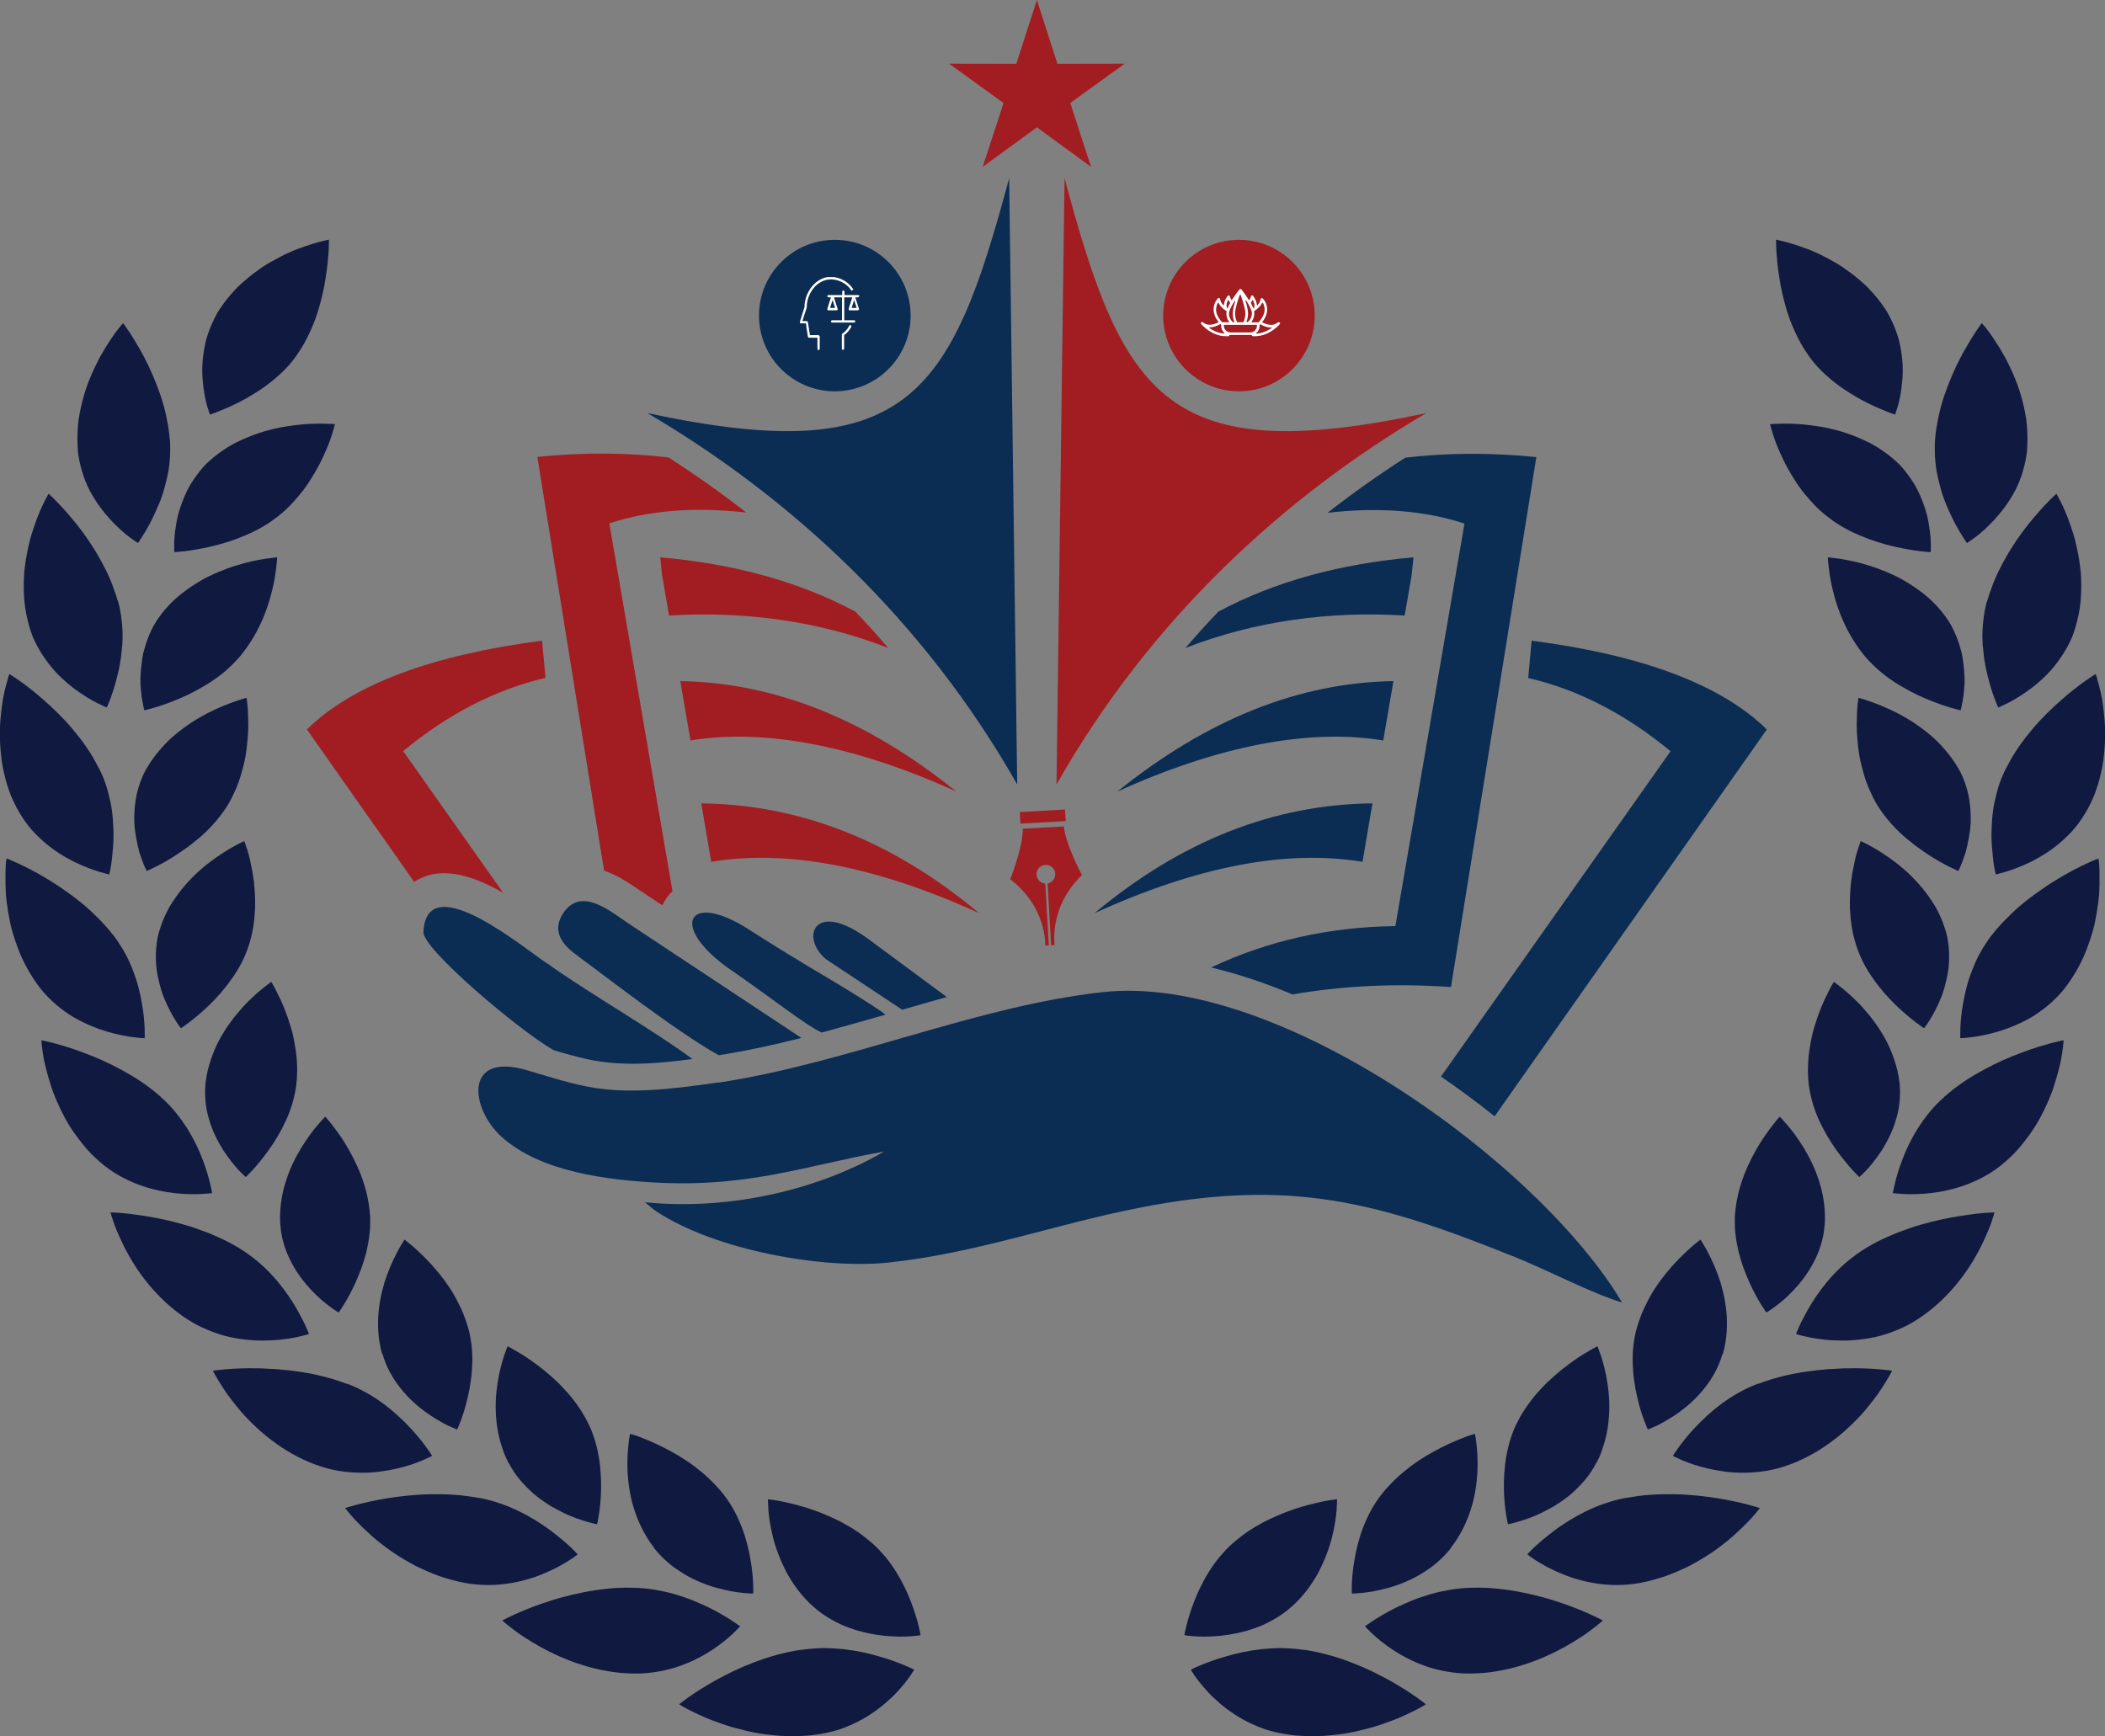 <?xml version="1.0" encoding="UTF-8"?>
<svg xmlns="http://www.w3.org/2000/svg" id="Layer_2" data-name="Layer 2" viewBox="0 0 183.68 151.52">
  <rect x="0" y="0" width="183.68" height="151.52" fill="#808080" stroke="none"/>
  <defs>
    <style>
      .cls-1 {
        fill: #0b2c53;
      }

      .cls-1, .cls-2, .cls-3, .cls-4, .cls-5 {
        stroke-width: 0px;
      }

      .cls-1, .cls-4 {
        fill-rule: evenodd;
      }

      .cls-2 {
        fill: #101940;
      }

      .cls-3 {
        fill: #fff;
      }

      .cls-4, .cls-5 {
        fill: #a11d21;
      }
    </style>
  </defs>
  <g id="Layer_1-2" data-name="Layer 1">
    <g>
      <g>
        <path class="cls-1" d="M133.65,55.91c9.72,1.27,16.56,3.86,20.52,7.75l-23.75,33.76c-1.56-1.25-3.14-2.41-4.68-3.47l20.03-28.39c-3.93-3.25-8.07-5.38-12.42-6.39.2-2.17.3-3.25.3-3.25h0ZM134.06,39.89l-7.45,46.25c-4.79-.34-9.4-.12-13.83.64-2.32-.97-4.7-1.78-7.1-2.35,4.96-2.34,10.32-3.54,16.08-3.61l6.03-35.13c-3.49-1.14-7.47-1.45-11.95-.94,2.18-1.7,4.45-3.31,6.79-4.81,3.67-.43,7.47-.45,11.42-.05h0ZM123.34,48.64l-.16,1.54-.61,3.54c-6.45-.41-13.09.46-19.13,2.83.93-1.08,1.88-2.14,2.87-3.17,4.9-2.63,10.67-4.19,17.02-4.74h0ZM119.76,70.11h0s-.87,5.1-.87,5.1c-6.63-1.1-14.42.39-23.38,4.48,7.54-6.3,15.62-9.49,24.26-9.58h0ZM120.7,64.62c-6.4-1.07-14.4.45-23.2,4.46,7.81-6.3,15.84-9.51,24.09-9.64l-.89,5.18h0Z"></path>
        <path class="cls-4" d="M47.3,55.91c-9.72,1.27-16.56,3.86-20.52,7.75l9.36,13.3c.06-.04.13-.08.2-.12,2.39-1.4,5.29-.23,7.57,1.08l-8.73-12.37c3.93-3.25,8.07-5.38,12.42-6.39-.2-2.17-.3-3.25-.3-3.25h0ZM46.89,39.89l5.82,36.09c1.36.45,2.55,1.35,3.79,2.17l1.3.86c.1-.22.22-.44.37-.65.15-.22.32-.41.51-.59l-5.51-32.1c3.49-1.14,7.47-1.45,11.95-.94-2.18-1.7-4.45-3.31-6.79-4.81-3.67-.43-7.47-.45-11.42-.05h0ZM57.61,48.64l.16,1.54.61,3.54c6.46-.41,13.09.46,19.13,2.83-.93-1.08-1.88-2.14-2.87-3.17-4.9-2.63-10.67-4.19-17.02-4.74h0ZM61.19,70.11h0s.87,5.1.87,5.1c6.63-1.1,14.42.39,23.38,4.48-7.54-6.3-15.62-9.49-24.26-9.58h0ZM60.25,64.62c6.4-1.07,14.4.45,23.2,4.46-7.81-6.3-15.84-9.51-24.09-9.64l.89,5.18h0Z"></path>
        <path class="cls-4" d="M108.11,20.93c3.65,0,6.61,2.96,6.61,6.61s-2.96,6.61-6.61,6.61-6.61-2.96-6.61-6.61,2.96-6.61,6.61-6.61h0ZM92.89,15.54c5.1,19.08,8.86,25.38,31.57,20.51-12.44,7.3-24.12,18.03-32.27,32.41l.7-52.92h0Z"></path>
        <path class="cls-1" d="M72.84,20.93c-3.65,0-6.61,2.96-6.61,6.61s2.96,6.61,6.61,6.61,6.62-2.96,6.62-6.61-2.96-6.61-6.62-6.61h0ZM88.06,15.54c-5.1,19.08-8.86,25.38-31.57,20.51,12.44,7.3,24.12,18.03,32.27,32.41l-.7-52.92h0Z"></path>
        <polygon class="cls-4" points="90.48 0 92.27 5.57 98.13 5.56 93.39 8.99 95.2 14.56 90.48 11.11 85.75 14.56 87.57 8.99 82.82 5.56 88.68 5.57 90.48 0 90.48 0"></polygon>
        <path class="cls-1" d="M60.42,92.42c-3.33-2.48-9.56-6.08-12.65-8.33-1.49-.87-10.56-8.65-10.82-2.75-.07,1.47,8.26,8.52,11.34,10.3.99.3,1.98.58,2.98.8,2.96.64,6.12.39,9.15-.02h0ZM62.69,94.46c-9.45,1.43-11.27.53-16.7-1.06-5.55-1.63-4.95,3.33-2.23,5.8,3.39,3.08,9.27,3.8,13.85,4.02,7.87.36,12.72-1.5,19.54-2.73-5.52,3.23-13.28,5.19-20.87,4.43l.77.64c.07.05.18.13.26.18,5.11,3.36,14.47,5.05,20.24,4.44,7.67-.82,14.52-3.34,21.82-4.77,13.35-2.63,20.95-.48,32.85,4.3,2.89,1.16,6.64,3.15,9.32,3.96-7.16-12.08-30-28.77-45.29-27.09-11.06,1.21-22.23,6.18-33.55,7.9h0ZM82.63,87.02l-6.83-5.05c-4.81-3.55-5.99-.12-3.71,1.75l6.64,4.4c1.3-.38,2.59-.75,3.89-1.11h0ZM63.76,84.63c4.47,3.12,6.45,4.76,7.94,5.48,1.86-.5,3.71-1.03,5.56-1.56l-.21-.18c-2.64-1.8-5.62-3.46-8.37-5.16-1.3-.8-2.26-1.41-3.33-2.09-5.32-3.43-7.08-.31-1.6,3.51h0ZM50.46,83.46c1.57,1.13,8.65,6.65,12.26,8.63,2.43-.38,4.82-.91,7.21-1.51l-15.06-9.97c-1.51-1-4.02-3.19-5.6-1.09-1.47,1.97.31,3.29,1.19,3.93h0Z"></path>
      </g>
      <g>
        <path class="cls-5" d="M94.42,76.38s-1.41-2.58-1.59-4.26l-3.58.2c0,1.7-1.1,4.41-1.1,4.41,3.22,2.47,3.06,5.79,3.06,5.79l.31-.02-.31-5.39c-.41-.03-.74-.35-.76-.77-.03-.45.32-.84.77-.86s.84.32.86.77c.02.42-.27.78-.67.85l.31,5.39.31-.02s-.54-3.28,2.38-6.1Z"></path>
        <rect class="cls-5" x="89.01" y="70.76" width="3.95" height="1.01" transform="translate(-3.89 5.27) rotate(-3.25)"></rect>
      </g>
      <g>
        <path class="cls-3" d="M71.45,29.24c-.09,0-.19,0-.28,0-.16.01-.31,0-.47.01-.02,0-.03,0-.03-.03,0-.05-.01-.09-.02-.14-.02-.1-.03-.21-.05-.31-.01-.08-.03-.17-.04-.25-.02-.13-.04-.26-.06-.38-.01-.09-.04-.12-.13-.12-.1,0-.2,0-.3,0-.05,0-.05,0-.04-.05.06-.18.11-.35.17-.53.05-.14.09-.29.14-.43.02-.08.06-.15.06-.23,0-.08,0-.17.01-.25.02-.14.04-.27.08-.4.07-.25.17-.49.31-.71.16-.26.36-.49.61-.67.28-.2.58-.33.93-.36.19-.02.37,0,.56.03.15.03.3.08.45.14.21.09.41.22.58.37.14.12.26.26.36.42.02.03.03.03.06,0,.03-.03.07-.05.1-.07.02-.01.02-.02,0-.04-.03-.04-.05-.08-.08-.12-.17-.23-.38-.42-.62-.58-.29-.18-.59-.3-.93-.35-.01,0-.02,0-.03-.01h-.58s-.02.01-.03.01c-.08,0-.15.03-.22.05-.18.05-.35.13-.51.23-.2.13-.38.28-.54.46-.13.15-.24.3-.33.47-.14.25-.25.51-.31.8-.04.18-.07.37-.07.56,0,.02,0,.04,0,.05-.06.2-.13.39-.19.59-.07.23-.14.46-.21.69-.02.05,0,.1.05.12.02.01.05.01.07.01.12,0,.24,0,.36,0,.02,0,.04,0,.05.02,0,.05.02.11.02.16,0,.1.03.19.04.29.01.13.04.25.06.38.01.1.02.19.04.29.01.07.05.11.12.11.16,0,.32,0,.49,0,.06,0,.12,0,.18,0,.05,0,.05,0,.05.05,0,.21,0,.42,0,.63,0,.08,0,.17,0,.25,0,.05,0,.1.03.14h.13s.04-.07.04-.12c0-.07,0-.15,0-.22,0-.15,0-.3,0-.45,0-.12,0-.25,0-.37,0-.06-.04-.1-.09-.1Z"></path>
        <path class="cls-3" d="M74.19,28.37s-.03-.03-.05,0c-.07.12-.13.23-.21.34-.11.14-.23.27-.38.37-.06.04-.09.08-.09.15,0,.39,0,.78,0,1.18,0,.04,0,.08.03.11h.13s.04-.08.04-.13c0-.37,0-.73,0-1.1,0-.03,0-.06.04-.08.04-.03.09-.06.13-.1.19-.17.34-.38.46-.6.01-.02.01-.04,0-.05-.03-.03-.06-.06-.09-.1Z"></path>
        <path class="cls-3" d="M74.99,25.85c0-.06-.05-.1-.1-.1h-1.2v-.3c0-.06-.05-.1-.1-.1s-.1.05-.1.1v.3h-1.2c-.06,0-.1.05-.1.1s.05.1.1.1h.22l-.32,1s0,.06.01.09c.02.03.05.04.08.04h.72s.06-.02.08-.04c.02-.03.02-.06.01-.09l-.32-1h.7v2h-.86c-.06,0-.1.05-.1.1s.05.1.1.1h1.92c.06,0,.1-.05.1-.1s-.05-.1-.1-.1h-.86v-2h.7l-.32,1s0,.06.01.09c.02.03.05.04.08.04h.72s.06-.02.08-.04c.02-.03.02-.06.01-.09l-.32-1h.22c.06,0,.1-.05.1-.1ZM72.87,26.87h-.44l.22-.69.22.69ZM74.75,26.87h-.44l.22-.69.22.69Z"></path>
      </g>
      <path class="cls-3" d="M111.65,28.14s-.11-.04-.15,0c-.4.35-.93.21-1.34,0-.02,0-.02-.03-.01-.05.28-.36.42-.72.42-1.08,0-.35-.13-.7-.38-.96-.04-.04-.11-.04-.16,0-.02.02-.03.04-.03.06-.04.2-.13.38-.27.52-.02.02-.06,0-.06-.02-.02-.42-.32-.77-.33-.79-.03-.04-.08-.05-.12-.03-.04.02-.07.06-.07.1,0,.01,0,.08-.12.28-.01.02-.04.02-.06,0-.2-.31-.41-.62-.64-.91-.01-.01-.02-.02-.04-.03-.03-.02-.07-.02-.1,0-.01,0-.03.02-.04.03-.23.29-.45.6-.65.91-.01.02-.05.02-.06,0-.11-.2-.12-.27-.12-.28,0-.05-.03-.09-.07-.1-.04-.02-.09,0-.12.03-.02.02-.31.37-.33.79,0,.03-.04.04-.06.02-.14-.15-.24-.33-.28-.53,0-.06-.07-.1-.13-.09-.02,0-.05.01-.06.03-.24.26-.37.6-.37.96,0,.36.14.73.42,1.08.01.02,0,.04-.01.05-.41.21-.93.35-1.34,0-.04-.04-.11-.04-.15,0-.04.04-.04.11,0,.15.03.05.89,1.06,2.16,1.06h.25s.03-.01.03-.03c0-.02,0-.03,0-.05,0-.02.02-.03.03-.03h1.9s.02.01.03.02c.02.05.06.09.12.09h.17c1.27,0,2.12-1.01,2.16-1.05.04-.04.03-.11,0-.15ZM110.14,26.43s.05-.03.06,0c.1.18.15.37.15.57,0,.37-.18.74-.52,1.12,0,0-.02.01-.03.01h-.56s-.04-.03-.03-.05c.16-.21.24-.47.24-.73,0-.06,0-.11-.02-.16,0-.01,0-.03.01-.04.33-.21.56-.46.69-.72ZM109.3,26.14h0c.11.19.23.48.12.76,0,0,0,.01-.01.01h0s-.04,0-.05-.02c-.06-.15-.13-.3-.21-.44,0-.01,0-.02,0-.03.06-.09.11-.19.16-.28ZM109.24,27.34c0,.3-.14.58-.37.77,0,0-.01,0-.02,0h-.05s-.04-.02-.03-.05c.09-.23.14-.48.13-.73,0-.28-.1-.69-.22-1.08-.01-.04.04-.06.06-.03.26.41.5.85.5,1.1ZM108.2,25.74s.05-.03.06,0c.16.45.41,1.21.41,1.6,0,.26-.05.52-.17.76,0,.01-.02.02-.03.02h-.5s-.03,0-.03-.02c-.12-.24-.17-.5-.17-.76,0-.4.25-1.16.41-1.6ZM107.73,26.24s.07,0,.06.03c-.12.38-.22.8-.22,1.08,0,.25.04.5.13.73,0,.02,0,.05-.03.05h-.05s-.02,0-.02,0c-.23-.19-.36-.47-.36-.77,0-.26.23-.7.5-1.1ZM107.18,26.14h0c.05.1.1.19.16.28,0,.01,0,.02,0,.03-.08.14-.15.29-.21.44,0,.02-.03.03-.05.02h0s0,0-.01-.02c-.11-.28.01-.57.12-.76ZM106.12,27h0c0-.2.05-.4.15-.57.01-.02.05-.02.06,0,.12.26.35.5.69.72.01,0,.02.02.01.04-.01.05-.02.11-.02.16,0,.26.08.52.24.72.02.02,0,.05-.03.05h-.56s-.02,0-.03-.01c-.34-.37-.52-.74-.52-1.11ZM105.53,28.63s-.01-.06.02-.06c.28,0,.6-.1.94-.29h0s.07.07.07.07c0,0,0,.01,0,.02v.08c0,.23.1.45.28.6.03.02,0,.06-.02.06-.47-.04-.91-.21-1.29-.48ZM109.09,29.01h-1.71c-.33,0-.59-.26-.59-.59v-.04s.02-.03.03-.03h2.83s.03.02.03.03v.04c0,.33-.26.59-.59.59ZM111.03,28.57c-.4.31-.88.5-1.38.55-.03,0-.05-.04-.02-.06.18-.15.28-.37.28-.6v-.08s0-.02,0-.02l.05-.05s.03-.01.04,0c.37.21.72.3,1.02.27h0Z"></path>
    </g>
    <g>
      <g>
        <path class="cls-2" d="M71.04,140.27c.23.2.47.4.72.57.25.17.5.33.76.48.26.15.52.28.78.41.26.12.53.23.79.32,1.06.4,2.12.59,3.04.7.93.09,1.73.09,2.3.05.57-.04.9-.1.9-.1,0,0-.05-.32-.18-.84-.06-.26-.15-.57-.26-.92-.11-.35-.24-.73-.4-1.15-.32-.83-.74-1.73-1.3-2.62-.28-.45-.59-.89-.94-1.31-.09-.11-.18-.21-.27-.31-.09-.1-.19-.21-.28-.31-.19-.2-.4-.4-.62-.59-.24-.21-.49-.4-.74-.6-.25-.19-.5-.37-.75-.53-.25-.17-.51-.31-.77-.46-.25-.15-.51-.28-.77-.41-.25-.13-.51-.24-.76-.35-.25-.11-.5-.21-.74-.31-.25-.09-.49-.18-.72-.26-.24-.08-.46-.16-.69-.22-.44-.14-.87-.24-1.24-.33-.38-.09-.71-.16-.99-.21-.28-.05-.51-.08-.66-.1-.15-.02-.24-.03-.24-.03,0,0,0,.36.04.95.05.59.16,1.42.4,2.37.06.24.13.48.21.74.08.25.17.5.27.76.2.52.44,1.05.72,1.59.58,1.06,1.36,2.13,2.4,3.03Z"></path>
        <path class="cls-2" d="M69.85,143.99c.33-.05.65-.08.97-.11.32-.03.64-.04.95-.05.31,0,.62,0,.92.02.3.02.6.04.89.07,1.16.13,2.23.36,3.14.64.92.25,1.67.55,2.21.77.54.22.84.38.84.38,0,0-.16.29-.49.74-.16.22-.37.49-.62.78-.25.29-.54.61-.88.93-.67.64-1.53,1.32-2.57,1.9-.52.28-1.08.55-1.7.77-.15.06-.31.11-.47.16-.16.05-.32.09-.48.13-.33.08-.67.16-1.02.21-.39.06-.79.12-1.18.14-.39.03-.78.04-1.17.04-.39,0-.77,0-1.15-.03-.38-.03-.75-.07-1.12-.11-.37-.05-.73-.1-1.08-.17-.35-.07-.69-.14-1.02-.23-.33-.08-.65-.17-.96-.25-.31-.09-.61-.19-.89-.29-.57-.2-1.09-.39-1.54-.59-.45-.2-.85-.39-1.17-.55-.32-.16-.57-.3-.74-.4-.17-.1-.26-.16-.26-.16,0,0,.3-.24.83-.62.54-.38,1.32-.89,2.28-1.43.24-.13.49-.27.75-.4.26-.14.53-.27.81-.41.56-.27,1.16-.53,1.79-.77,1.26-.49,2.64-.89,4.11-1.12Z"></path>
        <path class="cls-2" d="M57.08,135.11c.38.48.8.9,1.24,1.28.22.19.45.37.69.53.24.16.47.31.71.46.48.29.97.52,1.45.72.48.2.95.36,1.4.48.45.12.87.22,1.25.29.38.07.72.11,1,.14.56.06.9.06.9.06,0,0,.02-.32,0-.86-.02-.54-.09-1.29-.24-2.15-.15-.85-.38-1.83-.76-2.8-.05-.12-.1-.24-.15-.36-.05-.12-.1-.24-.16-.37-.11-.24-.23-.49-.36-.72-.26-.48-.57-.94-.91-1.39-.39-.5-.82-.94-1.25-1.36-.43-.42-.89-.77-1.33-1.12-.9-.67-1.82-1.2-2.64-1.61-.41-.21-.8-.39-1.15-.54-.18-.07-.34-.14-.5-.21-.16-.06-.3-.12-.43-.17-.53-.2-.86-.28-.86-.28,0,0-.08.35-.14.93-.07.59-.12,1.42-.08,2.4.03.48.08,1.01.17,1.55.09.54.21,1.12.4,1.68.18.57.41,1.15.7,1.73.29.57.64,1.13,1.06,1.67Z"></path>
        <path class="cls-2" d="M55.18,138.56c.67.01,1.31.07,1.92.17.3.05.61.11.9.17.29.07.58.14.86.22.55.17,1.09.34,1.58.54.49.2.95.41,1.38.61.42.21.81.41,1.14.61.34.2.63.37.87.53.48.31.75.52.75.52,0,0-.22.25-.63.64-.41.38-1.02.9-1.81,1.42-.79.52-1.76,1.03-2.9,1.43-.14.05-.29.1-.43.14-.15.04-.3.08-.45.12-.3.08-.62.14-.94.2-.64.11-1.33.18-2.04.17-.79-.01-1.58-.07-2.34-.21-.76-.13-1.5-.3-2.2-.53-1.4-.43-2.66-1.02-3.7-1.59-.52-.29-.99-.58-1.4-.85-.21-.13-.39-.26-.57-.39-.17-.12-.33-.24-.47-.35-.57-.43-.87-.71-.87-.71,0,0,.34-.19.95-.47.61-.28,1.47-.65,2.52-1.01.53-.18,1.1-.37,1.7-.53.6-.17,1.24-.32,1.91-.45.67-.13,1.36-.24,2.07-.31.71-.08,1.45-.11,2.19-.09Z"></path>
        <path class="cls-2" d="M44.38,127.65c.28.53.6,1.03.97,1.47.37.44.77.84,1.18,1.21.42.36.86.67,1.29.95.11.07.22.14.32.2.11.06.22.12.33.18.22.12.43.23.63.33.82.41,1.58.65,2.12.81.27.08.49.13.64.17.15.03.24.05.24.05,0,0,.08-.31.16-.84.08-.53.17-1.29.19-2.16.01-.43,0-.9-.03-1.38-.03-.49-.08-.99-.17-1.5-.18-1.01-.47-2.07-.99-3.06-.28-.56-.61-1.08-.95-1.55-.34-.48-.71-.92-1.09-1.32-.37-.41-.76-.78-1.15-1.12-.38-.34-.76-.65-1.13-.92-.18-.13-.36-.26-.53-.39-.17-.12-.34-.23-.49-.34-.32-.21-.61-.38-.85-.52-.48-.29-.78-.43-.78-.43,0,0-.14.33-.33.9-.18.57-.41,1.38-.55,2.35-.07.48-.13,1.01-.15,1.56-.02.55,0,1.12.06,1.72.06.59.17,1.21.34,1.81.09.3.19.61.3.92.06.15.12.31.19.46.07.15.14.3.22.45Z"></path>
        <path class="cls-2" d="M41.83,130.72c.66.12,1.27.3,1.85.5.59.2,1.14.43,1.65.69.52.25,1,.52,1.45.8.11.07.22.14.33.21.11.07.21.14.32.21.21.14.4.28.59.42.74.56,1.35,1.07,1.76,1.46.21.19.36.36.47.47.11.11.16.17.16.17,0,0-.26.21-.74.52-.48.31-1.18.71-2.06,1.09-.44.19-.92.37-1.45.53-.52.15-1.08.29-1.68.38-1.2.2-2.52.22-3.92-.03-.78-.15-1.53-.36-2.26-.61-.72-.26-1.41-.57-2.06-.89-.64-.34-1.25-.7-1.81-1.07-.55-.37-1.06-.76-1.52-1.13-.11-.09-.23-.19-.33-.28-.11-.09-.21-.18-.31-.28-.2-.18-.39-.36-.56-.52-.35-.34-.65-.64-.88-.9-.47-.52-.71-.85-.71-.85,0,0,.37-.13,1.02-.3.65-.17,1.57-.38,2.68-.56.55-.09,1.15-.17,1.77-.23.62-.06,1.29-.11,1.97-.12.68-.01,1.38,0,2.1.05.36.02.72.06,1.08.11.18.02.36.05.54.08.18.03.37.06.55.09Z"></path>
        <path class="cls-2" d="M33.38,118.16c.65,2.3,2.3,4.01,3.77,5.08.74.53,1.43.91,1.92,1.16.51.24.82.35.82.35,0,0,.14-.29.33-.8.19-.51.42-1.22.61-2.08.1-.43.19-.89.25-1.36.07-.48.11-.98.13-1.5.02-.52,0-1.05-.06-1.57-.06-.53-.15-1.07-.31-1.6-.18-.59-.38-1.16-.63-1.69-.25-.52-.51-1.03-.8-1.49-.14-.23-.3-.45-.45-.67-.15-.22-.3-.43-.46-.62-.15-.2-.31-.39-.47-.57-.15-.18-.3-.36-.46-.53-.3-.33-.6-.62-.87-.88-.27-.26-.51-.48-.72-.66-.21-.18-.38-.32-.5-.41-.12-.09-.18-.14-.18-.14,0,0-.05.07-.14.22-.09.14-.22.35-.36.61-.29.53-.67,1.28-1.01,2.21-.08.23-.17.47-.25.73-.07.25-.14.51-.21.78-.13.54-.23,1.11-.29,1.7-.11,1.18-.06,2.47.31,3.75Z"></path>
        <path class="cls-2" d="M30.26,120.74c2.46.94,4.25,2.5,5.51,3.84.63.67,1.11,1.28,1.44,1.74.33.45.5.73.5.73,0,0-.3.16-.83.39-.53.22-1.31.51-2.24.72-.47.11-.98.2-1.53.27-.55.07-1.13.11-1.73.09-.6-.01-1.23-.06-1.88-.17-.65-.11-1.3-.29-1.96-.53-.75-.27-1.44-.61-2.1-.98-.67-.37-1.27-.8-1.84-1.23-.28-.22-.56-.44-.82-.67-.26-.23-.51-.46-.74-.69-.24-.23-.46-.46-.68-.69-.21-.23-.41-.46-.59-.68-.37-.45-.7-.87-.97-1.26-.27-.39-.5-.74-.68-1.04-.18-.3-.32-.53-.41-.7-.09-.17-.13-.26-.13-.26,0,0,.1-.02.28-.04.18-.02.45-.05.78-.08.68-.06,1.63-.11,2.75-.09.28,0,.57.01.87.03.3.01.61.03.92.05.63.05,1.29.12,1.96.22,1.35.2,2.75.53,4.13,1.06Z"></path>
        <path class="cls-2" d="M24.47,106.94c.17,2.38,1.47,4.34,2.69,5.64.31.32.61.61.89.86.28.24.55.45.77.61.44.33.73.49.73.49,0,0,.2-.27.48-.73.29-.47.66-1.14,1.02-1.94.09-.2.18-.41.26-.62.09-.22.17-.44.26-.67.16-.46.31-.95.43-1.45.11-.5.21-1.03.26-1.56.03-.27.04-.54.04-.81,0-.14,0-.27,0-.41,0-.14,0-.28-.02-.41-.19-2.45-1.18-4.51-2.09-6.03-.12-.19-.23-.37-.34-.54-.11-.17-.22-.33-.33-.48-.21-.3-.42-.56-.58-.77-.33-.43-.56-.67-.56-.67,0,0-.26.26-.66.73-.2.23-.43.52-.68.86-.24.34-.5.72-.76,1.14-.26.43-.51.89-.75,1.4-.24.51-.44,1.05-.62,1.62-.36,1.15-.54,2.42-.45,3.74Z"></path>
        <path class="cls-2" d="M20.89,108.94c2.22,1.35,3.69,3.18,4.66,4.72.24.38.45.75.62,1.08.18.33.33.62.45.87.23.5.34.81.34.81,0,0-.33.11-.89.23-.57.13-1.38.27-2.35.32-.24.01-.49.02-.76.02-.26,0-.52,0-.8-.02-.55-.03-1.12-.1-1.72-.21-.6-.11-1.2-.27-1.81-.5-.3-.11-.61-.24-.92-.38-.15-.07-.31-.15-.46-.22-.15-.08-.3-.17-.45-.25-2.69-1.59-4.57-4.02-5.66-6.03-.07-.13-.14-.25-.2-.37-.06-.12-.12-.24-.18-.36-.11-.24-.22-.46-.32-.68-.19-.43-.35-.81-.47-1.13-.23-.65-.33-1.03-.33-1.03,0,0,.4,0,1.07.06.34.03.74.07,1.19.14.46.06.97.14,1.52.24.55.1,1.13.23,1.74.38.6.16,1.25.33,1.88.55,1.27.44,2.6.99,3.84,1.75Z"></path>
        <path class="cls-2" d="M17.95,94.38c-.13,1.17-.02,2.32.3,3.33.29,1.02.77,1.92,1.23,2.67.49.74.97,1.33,1.34,1.73.38.4.63.61.63.61,0,0,.25-.23.62-.64.38-.41.86-1,1.39-1.73.52-.73,1.04-1.59,1.48-2.54.44-.96.76-1.99.91-3.09.04-.31.06-.61.07-.91.01-.3.02-.59,0-.88-.02-.58-.08-1.13-.18-1.66-.08-.53-.19-1.04-.33-1.52-.07-.24-.14-.47-.22-.69-.07-.22-.14-.44-.22-.64-.15-.41-.31-.79-.46-1.12-.08-.17-.15-.32-.23-.46-.07-.14-.13-.28-.19-.4-.24-.48-.42-.75-.42-.75,0,0-.31.21-.79.6-.24.2-.52.44-.83.73-.31.29-.65.62-.98,1-.67.75-1.36,1.67-1.94,2.74-.28.53-.52,1.1-.73,1.71-.1.3-.19.61-.27.93-.04.16-.07.32-.1.48-.03.16-.05.32-.07.49Z"></path>
        <path class="cls-2" d="M14.03,95.74c.98.84,1.69,1.79,2.3,2.72.58.94,1.03,1.86,1.34,2.71.33.83.53,1.57.66,2.1.13.53.18.85.18.85,0,0-.34.05-.93.08-.58.03-1.42.03-2.37-.08-.95-.11-2.06-.34-3.18-.76-1.11-.43-2.27-1.04-3.3-1.95-.29-.25-.57-.51-.83-.78-.26-.27-.5-.55-.73-.84-.46-.57-.88-1.16-1.24-1.76-.35-.6-.65-1.21-.91-1.79-.13-.29-.25-.58-.36-.87-.11-.28-.2-.56-.28-.83-.17-.54-.31-1.05-.42-1.5-.05-.23-.1-.44-.14-.64-.04-.2-.06-.39-.09-.55-.1-.67-.12-1.07-.12-1.07,0,0,.39.07,1.04.24.32.09.71.2,1.15.33.44.14.91.3,1.44.5,1.05.38,2.22.89,3.38,1.53.59.32,1.19.67,1.76,1.06.29.2.57.4.85.62.14.11.28.22.41.33.14.11.28.23.41.35Z"></path>
        <path class="cls-2" d="M14,80.94c-.1.28-.18.57-.24.85-.05.28-.09.56-.12.84-.05.56-.05,1.1-.01,1.63.05.53.15,1.03.27,1.51.06.24.12.47.19.69.07.22.14.44.23.64.33.81.7,1.47.98,1.93.14.23.27.4.35.52.09.12.14.18.14.18,0,0,.29-.18.73-.52.44-.34,1.06-.84,1.71-1.47.65-.63,1.34-1.39,1.94-2.25.63-.86,1.16-1.83,1.5-2.88.41-1.18.54-2.32.59-3.4,0-.27,0-.53,0-.79-.01-.26-.03-.51-.04-.75-.03-.49-.09-.95-.16-1.38-.03-.21-.08-.42-.12-.62-.04-.2-.07-.38-.11-.56-.08-.35-.16-.66-.24-.91-.08-.25-.15-.46-.2-.59-.05-.14-.07-.21-.07-.21,0,0-.09.04-.24.11-.16.08-.38.19-.65.34-.55.3-1.29.76-2.11,1.38-.41.31-.83.66-1.25,1.06-.41.39-.81.83-1.2,1.3-.38.48-.75,1-1.08,1.55-.31.56-.58,1.15-.79,1.79Z"></path>
        <path class="cls-2" d="M9.88,81.6c.19.25.37.5.53.76.17.25.33.51.47.77.29.51.52,1.03.71,1.54.2.51.37,1.01.49,1.49.06.24.12.48.17.71.05.23.08.46.13.68.16.87.22,1.63.24,2.18,0,.27.01.49.01.64,0,.15,0,.23,0,.23,0,0-.35,0-.93-.08-.59-.07-1.39-.21-2.31-.48-.92-.27-1.95-.68-2.99-1.28-1-.61-2.01-1.42-2.86-2.48-.92-1.19-1.63-2.51-2.08-3.81-.12-.33-.22-.65-.32-.97-.05-.16-.09-.32-.14-.48-.04-.16-.07-.32-.11-.47-.13-.62-.23-1.23-.3-1.79-.03-.28-.07-.55-.08-.81-.01-.26-.02-.51-.03-.74,0-.47,0-.88,0-1.22.01-.34.03-.61.05-.79.02-.18.04-.28.04-.28,0,0,.09.03.26.1.17.07.41.17.71.31.61.28,1.45.7,2.39,1.26.47.28.97.59,1.47.94.51.35,1.04.73,1.55,1.14.52.41,1.02.86,1.5,1.35.5.48.97,1,1.4,1.56Z"></path>
        <path class="cls-2" d="M12.79,67.05c-.29.52-.51,1.06-.68,1.6-.08.27-.16.54-.21.81-.05.27-.09.53-.12.8-.06.53-.07,1.04-.06,1.53.03.49.09.95.17,1.38.08.43.17.82.26,1.17.11.35.22.65.31.89.19.5.34.78.34.78,0,0,.32-.13.83-.39.51-.26,1.21-.64,1.96-1.15.19-.13.38-.26.58-.4.2-.14.4-.29.6-.45.4-.31.81-.65,1.19-1.02.39-.37.75-.77,1.1-1.2.35-.43.67-.89.95-1.37.15-.27.29-.55.41-.82.13-.27.25-.55.35-.82.1-.27.19-.54.27-.81.08-.27.14-.53.21-.79.27-1.04.34-2.04.4-2.91.02-.43.02-.84,0-1.2,0-.36-.02-.68-.04-.94-.04-.53-.1-.84-.1-.84,0,0-.37.09-.97.3-.6.21-1.43.53-2.36,1-.92.47-1.92,1.1-2.88,1.9-.49.4-.93.85-1.35,1.34-.42.49-.82,1.03-1.15,1.62Z"></path>
        <path class="cls-2" d="M8.61,67c.29.56.52,1.12.69,1.67.09.28.15.55.22.83.07.27.13.54.18.81.09.53.15,1.06.17,1.55.03.5.05.97.03,1.42-.01.44-.05.85-.09,1.22-.03.37-.07.69-.11.96-.08.54-.17.85-.17.85,0,0-.34-.07-.9-.24-.55-.17-1.32-.45-2.18-.87-.21-.11-.43-.22-.66-.35-.22-.13-.44-.26-.67-.41-.45-.29-.9-.63-1.34-1.02-.44-.39-.88-.82-1.27-1.31-.39-.49-.74-1.03-1.06-1.62-.17-.33-.33-.67-.48-1.01-.13-.34-.25-.68-.36-1.03-.1-.34-.2-.69-.27-1.04-.08-.34-.15-.69-.19-1.03-.18-1.36-.21-2.66-.09-3.79.05-.56.12-1.08.19-1.54.08-.46.18-.86.26-1.19.17-.66.3-1.04.3-1.04,0,0,.34.2.88.58.54.38,1.28.94,2.08,1.65.81.71,1.72,1.57,2.55,2.56.41.5.84,1.02,1.22,1.59.39.56.73,1.15,1.05,1.78Z"></path>
        <path class="cls-2" d="M14.39,53.2c-.39.47-.73.95-1.01,1.45-.26.5-.47,1.01-.64,1.52-.08.25-.15.5-.22.75-.06.25-.1.5-.13.74-.07.48-.11.95-.13,1.38-.02.43,0,.83.04,1.19.03.36.07.67.12.93s.09.47.12.61c.03.14.06.22.06.22,0,0,.08-.02.24-.06s.38-.1.66-.18c.55-.17,1.32-.43,2.17-.79.43-.18.87-.39,1.32-.63.23-.12.45-.25.68-.38.23-.13.46-.27.69-.42.46-.3.91-.63,1.33-.99.21-.18.41-.37.61-.57.2-.2.4-.4.59-.62,1.62-1.94,2.43-4.06,2.84-5.76.11-.42.19-.82.25-1.17.06-.36.09-.67.13-.94.07-.52.07-.84.07-.84,0,0-.38.03-1.01.12-.63.1-1.53.27-2.52.58-.5.15-1.02.34-1.57.57-.27.11-.55.24-.82.37-.28.13-.56.28-.82.44-.54.32-1.08.68-1.6,1.09-.26.21-.51.42-.76.66-.24.23-.47.48-.69.74Z"></path>
        <path class="cls-2" d="M10.29,52.43c.17.6.27,1.19.33,1.76.07.58.09,1.14.07,1.68,0,.27-.03.54-.06.79-.02.26-.05.51-.08.76-.07.5-.16.96-.27,1.4-.11.43-.21.83-.32,1.19-.11.35-.22.67-.31.92-.1.26-.18.46-.24.6-.06.14-.1.21-.1.21,0,0-.08-.03-.23-.1s-.35-.16-.61-.29c-.51-.26-1.21-.67-1.96-1.23-.38-.28-.77-.61-1.15-.97-.19-.18-.39-.38-.57-.58-.18-.2-.37-.42-.54-.65-.35-.45-.68-.95-.98-1.5-.15-.27-.29-.56-.41-.85-.12-.3-.22-.6-.31-.92-.2-.71-.35-1.43-.42-2.15-.06-.71-.07-1.42-.04-2.1,0-.17.02-.34.03-.51.02-.17.04-.33.06-.5.04-.33.09-.65.15-.96.06-.31.12-.62.19-.91.03-.15.07-.29.1-.43.04-.14.08-.28.12-.42.17-.54.34-1.04.51-1.48.17-.44.33-.82.48-1.13.3-.62.51-.97.51-.97,0,0,.29.25.74.72.46.46,1.05,1.13,1.73,1.97.33.42.68.88,1.01,1.37.17.25.33.5.5.77.16.26.32.53.48.82.32.56.62,1.15.89,1.77.13.31.25.62.36.94.12.32.23.65.32.98Z"></path>
        <path class="cls-2" d="M18.71,39.85c-.24.19-.47.4-.69.61-.22.21-.4.43-.58.65-.36.45-.67.91-.94,1.38-.26.47-.46.95-.63,1.41-.09.23-.16.46-.23.68-.07.22-.13.44-.17.65-.18.85-.25,1.59-.27,2.11,0,.26,0,.47,0,.62,0,.14.02.22.02.22,0,0,.35-.01.92-.08.29-.04.63-.08,1.01-.15.39-.07.82-.15,1.28-.26.91-.21,1.93-.52,2.93-.95.51-.21,1.02-.46,1.51-.74.24-.14.49-.29.72-.45.24-.16.45-.34.69-.51.51-.4.96-.83,1.35-1.27.1-.11.19-.22.29-.33.1-.11.19-.22.28-.33.18-.22.35-.44.51-.67.16-.22.31-.45.44-.67.13-.22.28-.44.4-.66.25-.43.47-.86.65-1.26.09-.2.18-.39.26-.58.08-.19.15-.36.22-.53.13-.34.23-.64.31-.9.07-.26.14-.46.18-.6.04-.14.06-.22.06-.22,0,0-.38-.04-1.02-.05-.16,0-.34,0-.53,0-.19,0-.39.01-.61.02-.43.02-.92.06-1.44.13-1.04.13-2.24.37-3.43.81-.6.22-1.2.48-1.8.79-.59.32-1.15.7-1.69,1.13Z"></path>
        <path class="cls-2" d="M14.83,38.4c.02.31.03.61.02.91,0,.3-.01.59-.04.88-.05.58-.14,1.13-.27,1.66-.13.53-.26,1.04-.43,1.51-.08.24-.17.47-.27.69-.09.22-.19.43-.28.64-.36.82-.75,1.49-1.04,1.96-.15.24-.26.42-.35.55-.08.13-.13.19-.13.19,0,0-.29-.18-.75-.52-.23-.17-.49-.39-.78-.65-.28-.26-.59-.56-.9-.9-.62-.68-1.27-1.53-1.8-2.55-.26-.51-.48-1.05-.65-1.64-.09-.29-.16-.59-.23-.91-.06-.31-.12-.63-.14-.96-.05-.73-.04-1.46.02-2.18.02-.18.03-.36.06-.53.03-.17.06-.35.09-.52.07-.35.14-.69.23-1.02s.18-.66.28-.98c.1-.32.22-.62.34-.92.24-.6.5-1.15.76-1.66.13-.26.27-.49.4-.72.13-.23.27-.44.39-.64.25-.4.49-.75.69-1.03.2-.28.38-.5.5-.64.12-.15.19-.22.19-.22,0,0,.23.3.58.83.09.13.18.28.28.44.1.16.21.34.32.53.23.38.47.8.71,1.27.49.94.96,2.03,1.38,3.24.2.6.38,1.23.51,1.88.14.65.25,1.33.3,2.01Z"></path>
        <path class="cls-2" d="M28.72,20.91s-.37.07-1,.24c-.31.09-.69.2-1.11.35-.21.07-.43.15-.67.24-.12.05-.24.09-.36.14-.12.05-.24.11-.36.16-.49.22-1,.49-1.54.79-.26.15-.54.31-.8.49-.26.18-.52.37-.79.57-.26.2-.52.41-.78.64-.25.22-.52.45-.75.71-.48.5-.93,1.05-1.33,1.65-.19.26-.34.54-.48.82-.14.28-.27.55-.38.83s-.21.55-.3.83c-.09.27-.15.55-.2.82-.22,1.09-.27,2.12-.18,3.01.07.89.22,1.63.36,2.16.15.52.27.82.27.82,0,0,.33-.1.85-.32.53-.21,1.27-.53,2.07-.96.2-.11.4-.22.61-.35.1-.06.21-.13.31-.19.11-.06.21-.13.32-.2.43-.27.86-.58,1.28-.92.21-.17.41-.35.61-.53.21-.18.41-.38.6-.58.39-.4.74-.85,1.06-1.34.37-.54.68-1.1.94-1.66.07-.14.12-.28.19-.42.06-.14.12-.28.18-.42.11-.28.22-.56.31-.84.09-.28.18-.56.25-.83.07-.28.15-.54.21-.81.13-.53.23-1.05.3-1.53.07-.49.14-.93.18-1.34.04-.4.07-.76.09-1.06.03-.6.02-.96.02-.96Z"></path>
      </g>
      <g>
        <path class="cls-2" d="M112.64,140.27c-.23.2-.47.4-.72.57-.25.17-.5.33-.76.48-.26.15-.52.28-.78.41-.26.12-.53.23-.79.32-1.06.4-2.12.59-3.04.7-.93.09-1.73.09-2.3.05-.57-.04-.9-.1-.9-.1,0,0,.05-.32.18-.84.06-.26.15-.57.26-.92.11-.35.24-.73.4-1.15.32-.83.74-1.73,1.3-2.62.28-.45.59-.89.94-1.31.09-.11.18-.21.27-.31.09-.1.19-.21.28-.31.19-.2.4-.4.62-.59.24-.21.49-.4.74-.6.25-.19.5-.37.75-.53.25-.17.51-.31.77-.46.25-.15.51-.28.77-.41.25-.13.51-.24.76-.35.25-.11.5-.21.74-.31.25-.09.49-.18.72-.26.24-.08.46-.16.69-.22.44-.14.87-.24,1.24-.33.38-.09.71-.16.99-.21.28-.05.51-.08.66-.1.15-.02.24-.03.24-.03,0,0,0,.36-.04.95-.05.59-.16,1.42-.4,2.37-.06.24-.13.48-.21.74-.08.25-.17.5-.27.76-.2.52-.44,1.05-.72,1.59-.58,1.06-1.36,2.13-2.4,3.03Z"></path>
        <path class="cls-2" d="M113.83,143.99c-.33-.05-.65-.08-.97-.11-.32-.03-.64-.04-.95-.05-.31,0-.62,0-.92.02-.3.02-.6.04-.89.07-1.16.13-2.23.36-3.14.64-.92.25-1.67.55-2.21.77-.54.22-.84.38-.84.38,0,0,.16.29.49.74.16.22.37.49.62.78.25.29.54.61.88.93.67.64,1.53,1.32,2.57,1.9.52.28,1.08.55,1.7.77.15.06.31.11.47.16.16.05.32.09.48.13.33.08.67.16,1.02.21.39.06.79.12,1.18.14.39.03.78.04,1.17.04.39,0,.77,0,1.15-.03.38-.03.75-.07,1.12-.11.37-.05.73-.1,1.08-.17.35-.07.69-.14,1.02-.23s.65-.17.96-.25c.31-.09.61-.19.89-.29.57-.2,1.09-.39,1.54-.59.45-.2.85-.39,1.17-.55.32-.16.57-.3.74-.4.17-.1.26-.16.26-.16,0,0-.3-.24-.83-.62-.54-.38-1.32-.89-2.28-1.43-.24-.13-.49-.27-.75-.4-.26-.14-.53-.27-.81-.41-.56-.27-1.16-.53-1.79-.77-1.26-.49-2.64-.89-4.11-1.12Z"></path>
        <path class="cls-2" d="M126.6,135.11c-.38.48-.8.9-1.24,1.28-.22.19-.45.37-.69.53-.24.16-.47.31-.71.46-.48.29-.97.52-1.45.72-.48.2-.95.36-1.4.48-.45.12-.87.22-1.25.29-.38.07-.72.11-1,.14-.56.06-.9.06-.9.06,0,0-.02-.32,0-.86.02-.54.09-1.29.24-2.15.15-.85.38-1.83.76-2.8.05-.12.1-.24.15-.36.05-.12.1-.24.16-.37.11-.24.23-.49.36-.72.26-.48.57-.94.91-1.39.39-.5.82-.94,1.25-1.36.43-.42.89-.77,1.33-1.12.9-.67,1.82-1.2,2.64-1.61.41-.21.8-.39,1.15-.54.18-.07.34-.14.5-.21.16-.06.3-.12.43-.17.53-.2.86-.28.86-.28,0,0,.08.35.14.93.07.59.12,1.42.08,2.4-.03.48-.08,1.01-.17,1.55-.09.54-.21,1.12-.4,1.68-.18.57-.41,1.15-.7,1.73-.29.57-.64,1.13-1.06,1.67Z"></path>
        <path class="cls-2" d="M128.51,138.56c-.67.01-1.31.07-1.92.17-.3.05-.61.11-.9.17-.29.07-.58.14-.86.22-.55.17-1.09.34-1.58.54-.49.2-.95.41-1.38.61-.42.21-.81.41-1.14.61-.34.2-.63.37-.87.53-.48.31-.75.52-.75.52,0,0,.22.25.63.64.41.38,1.02.9,1.81,1.42.79.52,1.76,1.03,2.9,1.43.14.05.29.1.43.14.15.04.3.08.45.12.3.08.62.14.94.2.64.11,1.33.18,2.04.17.79-.01,1.58-.07,2.34-.21.76-.13,1.5-.3,2.2-.53,1.4-.43,2.66-1.02,3.7-1.59.52-.29.99-.58,1.4-.85.21-.13.39-.26.57-.39.17-.12.33-.24.47-.35.57-.43.87-.71.87-.71,0,0-.34-.19-.95-.47-.61-.28-1.47-.65-2.52-1.01-.53-.18-1.1-.37-1.7-.53-.6-.17-1.24-.32-1.91-.45-.67-.13-1.36-.24-2.07-.31-.71-.08-1.45-.11-2.19-.09Z"></path>
        <path class="cls-2" d="M139.3,127.65c-.28.53-.6,1.03-.97,1.47-.37.44-.77.84-1.18,1.21-.42.36-.86.67-1.29.95-.11.07-.22.14-.32.2-.11.06-.22.12-.33.18-.22.12-.43.23-.63.33-.82.41-1.58.65-2.12.81-.27.08-.49.13-.64.17-.15.03-.24.05-.24.05,0,0-.08-.31-.16-.84-.08-.53-.17-1.29-.19-2.16-.01-.43,0-.9.03-1.38.03-.49.08-.99.17-1.5.18-1.01.47-2.07.99-3.06.28-.56.61-1.08.95-1.55.34-.48.71-.92,1.09-1.32.37-.41.76-.78,1.15-1.12.38-.34.76-.65,1.13-.92.18-.13.36-.26.53-.39.17-.12.34-.23.49-.34.32-.21.61-.38.85-.52.48-.29.78-.43.78-.43,0,0,.14.33.33.9.18.57.41,1.38.55,2.35.07.48.13,1.01.15,1.56.02.55,0,1.12-.06,1.72-.06.59-.17,1.21-.34,1.81-.09.3-.19.61-.3.92-.06.15-.12.31-.19.46-.07.15-.14.3-.22.45Z"></path>
        <path class="cls-2" d="M141.85,130.72c-.66.12-1.27.3-1.85.5-.59.2-1.14.43-1.65.69-.52.25-1,.52-1.45.8-.11.07-.22.14-.33.21-.11.07-.21.14-.32.21-.21.14-.4.28-.59.42-.74.56-1.35,1.07-1.76,1.46-.21.19-.36.36-.47.47-.11.11-.16.17-.16.17,0,0,.26.21.74.52.48.31,1.18.71,2.06,1.09.44.19.92.37,1.45.53.52.15,1.08.29,1.68.38,1.2.2,2.52.22,3.92-.03.78-.15,1.53-.36,2.26-.61.72-.26,1.41-.57,2.06-.89.64-.34,1.25-.7,1.81-1.07.55-.37,1.06-.76,1.52-1.13.11-.09.23-.19.33-.28.11-.09.21-.18.31-.28.2-.18.39-.36.56-.52.35-.34.65-.64.88-.9.47-.52.71-.85.71-.85,0,0-.37-.13-1.02-.3-.65-.17-1.57-.38-2.68-.56-.55-.09-1.15-.17-1.77-.23-.62-.06-1.29-.11-1.97-.12-.68-.01-1.38,0-2.1.05-.36.02-.72.06-1.08.11-.18.02-.36.05-.54.08-.18.03-.37.06-.55.09Z"></path>
        <path class="cls-2" d="M150.3,118.16c-.65,2.3-2.3,4.01-3.77,5.08-.74.53-1.43.91-1.92,1.16-.51.24-.82.35-.82.35,0,0-.14-.29-.33-.8-.19-.51-.42-1.22-.61-2.08-.1-.43-.19-.89-.25-1.36-.07-.48-.11-.98-.13-1.5-.02-.52,0-1.05.06-1.57.06-.53.15-1.07.31-1.6.18-.59.38-1.16.63-1.69.25-.52.51-1.03.8-1.49.14-.23.3-.45.45-.67.15-.22.3-.43.46-.62.15-.2.31-.39.47-.57.15-.18.3-.36.46-.53.3-.33.6-.62.87-.88.27-.26.51-.48.72-.66.21-.18.38-.32.5-.41.12-.09.18-.14.18-.14,0,0,.05.07.14.22.09.14.22.35.36.61.29.53.67,1.28,1.01,2.21.08.23.17.47.25.73.07.25.14.51.21.78.13.54.23,1.11.29,1.7.11,1.18.06,2.47-.31,3.75Z"></path>
        <path class="cls-2" d="M153.42,120.74c-2.46.94-4.25,2.5-5.51,3.84-.63.67-1.11,1.28-1.44,1.74-.33.45-.5.73-.5.73,0,0,.3.16.83.39.53.22,1.31.51,2.24.72.47.11.98.2,1.53.27.55.07,1.13.11,1.73.09.6-.01,1.23-.06,1.88-.17.65-.11,1.3-.29,1.96-.53.75-.27,1.44-.61,2.1-.98.67-.37,1.27-.8,1.84-1.23.28-.22.56-.44.82-.67.26-.23.51-.46.74-.69.24-.23.46-.46.68-.69.21-.23.41-.46.59-.68.37-.45.7-.87.97-1.26.27-.39.5-.74.68-1.04.18-.3.32-.53.41-.7.09-.17.13-.26.13-.26,0,0-.1-.02-.28-.04-.18-.02-.45-.05-.78-.08-.68-.06-1.63-.11-2.75-.09-.28,0-.57.01-.87.03-.3.01-.61.03-.92.05-.63.05-1.29.12-1.96.22-1.35.2-2.75.53-4.13,1.06Z"></path>
        <path class="cls-2" d="M159.21,106.94c-.17,2.38-1.47,4.34-2.69,5.64-.31.32-.61.61-.89.86-.28.24-.55.45-.77.61-.44.33-.73.49-.73.49,0,0-.2-.27-.48-.73-.29-.47-.66-1.14-1.02-1.94-.09-.2-.18-.41-.26-.62-.09-.22-.17-.44-.26-.67-.16-.46-.31-.95-.43-1.45-.11-.5-.21-1.03-.26-1.56-.03-.27-.04-.54-.04-.81,0-.14,0-.27,0-.41,0-.14,0-.28.02-.41.19-2.45,1.18-4.51,2.09-6.03.12-.19.23-.37.34-.54.11-.17.22-.33.33-.48.21-.3.42-.56.58-.77.33-.43.56-.67.56-.67,0,0,.26.26.66.73.2.23.43.52.68.86.24.34.5.72.76,1.14.26.43.51.89.75,1.4.24.51.44,1.05.62,1.62.36,1.15.54,2.42.45,3.74Z"></path>
        <path class="cls-2" d="M162.79,108.94c-2.22,1.35-3.69,3.18-4.66,4.72-.24.38-.45.75-.62,1.08-.18.33-.33.62-.45.87-.23.5-.34.81-.34.81,0,0,.33.11.89.23.57.13,1.38.27,2.35.32.24.01.49.02.76.02.26,0,.52,0,.8-.02.55-.03,1.12-.1,1.72-.21.6-.11,1.2-.27,1.81-.5.3-.11.61-.24.92-.38.15-.07.31-.15.46-.22.15-.08.3-.17.45-.25,2.69-1.59,4.57-4.02,5.66-6.03.07-.13.14-.25.2-.37.06-.12.12-.24.18-.36.11-.24.22-.46.32-.68.19-.43.35-.81.47-1.13.23-.65.33-1.03.33-1.03,0,0-.4,0-1.07.06-.34.03-.74.07-1.19.14-.46.06-.97.14-1.52.24-.55.1-1.13.23-1.74.38-.6.16-1.25.33-1.88.55-1.27.44-2.6.99-3.84,1.75Z"></path>
        <path class="cls-2" d="M165.74,94.38c.13,1.17.02,2.32-.3,3.33-.29,1.02-.77,1.92-1.23,2.67-.49.74-.97,1.33-1.34,1.73-.38.4-.63.61-.63.61,0,0-.25-.23-.62-.64-.37-.41-.86-1-1.39-1.73-.52-.73-1.04-1.59-1.48-2.54-.44-.96-.76-1.99-.91-3.09-.04-.31-.06-.61-.07-.91-.01-.3-.02-.59,0-.88.02-.58.08-1.13.18-1.66.08-.53.19-1.04.33-1.52.07-.24.14-.47.22-.69.07-.22.14-.44.22-.64.15-.41.31-.79.46-1.12.08-.17.15-.32.23-.46.07-.14.13-.28.19-.4.24-.48.42-.75.42-.75,0,0,.31.21.79.6.24.2.52.44.83.73.31.29.65.62.98,1,.67.75,1.36,1.67,1.94,2.74.28.53.52,1.1.73,1.71.1.3.19.61.27.93.04.16.07.32.1.48.03.16.05.32.07.49Z"></path>
        <path class="cls-2" d="M169.65,95.74c-.98.84-1.69,1.79-2.3,2.72-.58.94-1.03,1.86-1.34,2.71-.33.83-.53,1.57-.66,2.1-.13.53-.18.85-.18.85,0,0,.34.05.93.08.58.03,1.42.03,2.37-.08.95-.11,2.06-.34,3.18-.76,1.11-.43,2.27-1.04,3.3-1.95.29-.25.57-.51.83-.78.26-.27.5-.55.73-.84.46-.57.88-1.16,1.24-1.76.35-.6.65-1.21.91-1.79.13-.29.25-.58.36-.87.11-.28.2-.56.28-.83.17-.54.31-1.05.42-1.5.05-.23.1-.44.14-.64.04-.2.06-.39.09-.55.1-.67.12-1.07.12-1.07,0,0-.39.07-1.04.24-.32.09-.71.2-1.15.33-.44.14-.91.3-1.44.5-1.05.38-2.22.89-3.38,1.53-.59.32-1.19.67-1.76,1.06-.29.2-.57.4-.85.62-.14.11-.28.22-.41.33-.14.11-.28.23-.41.35Z"></path>
        <path class="cls-2" d="M169.68,80.94c.1.28.18.57.24.85.05.28.09.56.12.84.05.56.05,1.1.01,1.63-.05.53-.15,1.03-.27,1.51-.06.24-.12.47-.19.69-.07.22-.14.44-.23.64-.33.81-.7,1.47-.98,1.93-.14.23-.27.4-.35.52-.09.12-.14.18-.14.18,0,0-.29-.18-.73-.52-.44-.34-1.06-.84-1.71-1.47-.65-.63-1.34-1.39-1.94-2.25-.63-.86-1.16-1.83-1.5-2.88-.41-1.18-.54-2.32-.59-3.4,0-.27,0-.53,0-.79.01-.26.03-.51.04-.75.03-.49.09-.95.16-1.38.03-.21.08-.42.12-.62.04-.2.07-.38.11-.56.08-.35.16-.66.24-.91.08-.25.15-.46.2-.59.05-.14.07-.21.07-.21,0,0,.09.04.24.11.16.08.38.19.65.34.55.3,1.29.76,2.11,1.38.41.31.83.66,1.25,1.06.41.39.81.83,1.2,1.3.38.48.75,1,1.08,1.55.31.56.58,1.15.79,1.79Z"></path>
        <path class="cls-2" d="M173.8,81.6c-.19.25-.37.5-.53.76-.17.25-.33.51-.47.77-.29.51-.52,1.03-.71,1.54-.2.51-.37,1.01-.49,1.49-.06.24-.12.48-.17.71-.05.23-.08.46-.13.68-.16.87-.22,1.63-.24,2.18,0,.27-.01.49-.01.64,0,.15,0,.23,0,.23,0,0,.35,0,.93-.08.59-.07,1.39-.21,2.31-.48.92-.27,1.95-.68,2.99-1.28,1-.61,2.01-1.42,2.86-2.48.92-1.19,1.63-2.51,2.08-3.81.12-.33.22-.65.32-.97.05-.16.09-.32.14-.48.04-.16.07-.32.11-.47.13-.62.23-1.23.3-1.79.03-.28.07-.55.08-.81.01-.26.02-.51.03-.74,0-.47,0-.88,0-1.22-.01-.34-.03-.61-.05-.79-.02-.18-.04-.28-.04-.28,0,0-.09.03-.26.1-.17.07-.41.17-.71.31-.61.28-1.45.7-2.39,1.26-.47.28-.97.59-1.47.94-.51.35-1.04.73-1.55,1.14-.52.41-1.02.86-1.5,1.35-.5.48-.97,1-1.4,1.56Z"></path>
        <path class="cls-2" d="M170.89,67.05c.29.52.51,1.06.68,1.6.08.27.16.54.21.81.05.27.09.53.12.8.06.53.07,1.04.06,1.53-.03.49-.09.95-.17,1.38-.08.43-.17.82-.26,1.17-.11.35-.22.65-.31.89-.19.5-.34.78-.34.78,0,0-.32-.13-.83-.39-.51-.26-1.21-.64-1.96-1.15-.19-.13-.38-.26-.58-.4-.2-.14-.4-.29-.6-.45-.4-.31-.81-.65-1.19-1.02-.39-.37-.75-.77-1.1-1.2-.35-.43-.67-.89-.95-1.37-.15-.27-.29-.55-.41-.82-.13-.27-.25-.55-.35-.82-.1-.27-.19-.54-.27-.81-.08-.27-.14-.53-.21-.79-.27-1.04-.34-2.04-.4-2.91-.02-.43-.02-.84,0-1.2,0-.36.02-.68.04-.94.04-.53.1-.84.1-.84,0,0,.37.09.97.3.6.21,1.43.53,2.36,1,.92.47,1.92,1.1,2.88,1.9.49.4.93.85,1.35,1.34.42.49.82,1.03,1.15,1.62Z"></path>
        <path class="cls-2" d="M175.07,67c-.29.56-.52,1.12-.69,1.67-.09.28-.15.55-.22.83-.07.27-.13.54-.18.81-.09.53-.15,1.06-.17,1.55-.03.5-.05.97-.03,1.42.01.44.05.85.09,1.22.03.37.07.69.11.96.08.54.17.85.17.85,0,0,.34-.07.9-.24.55-.17,1.32-.45,2.18-.87.21-.11.43-.22.66-.35.22-.13.44-.26.67-.41.45-.29.9-.63,1.34-1.02.44-.39.88-.82,1.27-1.31.39-.49.74-1.03,1.06-1.62.17-.33.33-.67.48-1.01.13-.34.25-.68.36-1.03.1-.34.2-.69.27-1.04.08-.34.15-.69.19-1.03.18-1.36.21-2.66.09-3.79-.05-.56-.12-1.08-.19-1.54-.08-.46-.18-.86-.26-1.19-.17-.66-.3-1.04-.3-1.04,0,0-.34.2-.88.58-.54.38-1.28.94-2.08,1.65-.81.71-1.72,1.57-2.55,2.56-.41.5-.84,1.02-1.22,1.59-.39.56-.73,1.15-1.05,1.78Z"></path>
        <path class="cls-2" d="M169.29,53.2c.39.47.73.95,1.01,1.45.26.5.47,1.01.64,1.52.08.25.15.5.22.75.06.25.1.5.13.74.07.48.11.95.13,1.38.02.43,0,.83-.04,1.19-.03.36-.07.67-.12.93s-.09.47-.12.61c-.03.14-.06.22-.06.22,0,0-.08-.02-.24-.06-.15-.04-.38-.1-.66-.18-.55-.17-1.32-.43-2.17-.79-.43-.18-.87-.39-1.32-.63-.23-.12-.45-.25-.68-.38-.23-.13-.46-.27-.69-.42-.46-.3-.91-.63-1.33-.99-.21-.18-.41-.37-.61-.57-.2-.2-.4-.4-.59-.62-1.62-1.94-2.43-4.06-2.84-5.76-.11-.42-.19-.82-.25-1.17-.06-.36-.09-.67-.13-.94-.07-.52-.07-.84-.07-.84,0,0,.38.03,1.01.12.63.1,1.53.27,2.52.58.5.15,1.02.34,1.57.57.27.11.55.24.82.37.28.13.56.28.82.44.54.32,1.08.68,1.6,1.09.26.21.51.42.76.66.24.23.47.48.69.74Z"></path>
        <path class="cls-2" d="M173.39,52.43c-.17.6-.27,1.19-.33,1.76-.07.58-.09,1.14-.07,1.68,0,.27.03.54.06.79.02.26.05.51.08.76.07.5.16.96.27,1.4.11.43.21.83.32,1.19.11.35.22.67.31.92.1.26.18.46.24.6.06.14.1.21.1.21,0,0,.08-.03.23-.1s.35-.16.61-.29c.51-.26,1.21-.67,1.96-1.23.38-.28.77-.61,1.15-.97.19-.18.39-.38.57-.58.18-.2.37-.42.54-.65.35-.45.68-.95.98-1.5.15-.27.29-.56.41-.85.12-.3.22-.6.31-.92.2-.71.35-1.43.42-2.15.06-.71.07-1.42.04-2.1,0-.17-.02-.34-.03-.51-.02-.17-.04-.33-.06-.5-.04-.33-.09-.65-.15-.96-.06-.31-.12-.62-.19-.91-.03-.15-.07-.29-.1-.43-.04-.14-.08-.28-.12-.42-.17-.54-.34-1.04-.51-1.48-.17-.44-.33-.82-.48-1.13-.3-.62-.51-.97-.51-.97,0,0-.29.25-.74.72-.46.46-1.05,1.13-1.73,1.97-.33.42-.68.88-1.01,1.37-.17.25-.33.5-.5.77-.16.26-.32.53-.48.82-.32.56-.62,1.15-.89,1.77-.13.31-.25.62-.36.94-.12.32-.23.65-.32.98Z"></path>
        <path class="cls-2" d="M164.97,39.85c.24.19.47.4.69.61.22.21.4.43.58.65.36.45.67.91.94,1.38.26.47.46.95.63,1.41.09.23.16.46.23.68.07.22.13.44.17.65.18.85.25,1.59.27,2.11,0,.26,0,.47,0,.62,0,.14-.02.22-.02.22,0,0-.35-.01-.92-.08-.29-.04-.63-.08-1.01-.15-.39-.07-.82-.15-1.28-.26-.91-.21-1.93-.52-2.93-.95-.51-.21-1.02-.46-1.51-.74-.24-.14-.49-.29-.72-.45-.24-.16-.45-.34-.69-.51-.51-.4-.96-.83-1.35-1.27-.1-.11-.19-.22-.29-.33-.1-.11-.19-.22-.28-.33-.18-.22-.35-.44-.51-.67-.16-.22-.31-.45-.44-.67-.13-.22-.28-.44-.4-.66-.25-.43-.47-.86-.65-1.26-.09-.2-.18-.39-.26-.58-.08-.19-.15-.36-.22-.53-.13-.34-.23-.64-.31-.9-.07-.26-.14-.46-.18-.6-.04-.14-.06-.22-.06-.22,0,0,.38-.04,1.02-.05.16,0,.34,0,.53,0,.19,0,.39.01.61.02.43.02.92.06,1.44.13,1.04.13,2.25.37,3.43.81.6.22,1.2.48,1.8.79.59.32,1.15.7,1.69,1.13Z"></path>
        <path class="cls-2" d="M168.85,38.4c-.02.31-.03.61-.02.91,0,.3.01.59.04.88.05.58.14,1.13.27,1.66.13.53.26,1.04.43,1.51.08.24.17.47.26.69.09.22.19.43.28.64.36.82.75,1.49,1.04,1.96.15.24.26.42.35.55.08.13.13.19.13.19,0,0,.29-.18.75-.52.23-.17.49-.39.78-.65.28-.26.59-.56.9-.9.62-.68,1.27-1.53,1.8-2.55.26-.51.48-1.05.65-1.64.09-.29.16-.59.23-.91.06-.31.12-.63.14-.96.05-.73.04-1.46-.02-2.18-.02-.18-.03-.36-.06-.53-.03-.17-.06-.35-.09-.52-.07-.35-.14-.69-.23-1.02s-.18-.66-.28-.98c-.1-.32-.22-.62-.34-.92-.24-.6-.5-1.15-.76-1.66-.13-.26-.27-.49-.4-.72-.13-.23-.27-.44-.39-.64-.25-.4-.49-.75-.69-1.03-.2-.28-.38-.5-.5-.64-.12-.15-.19-.22-.19-.22,0,0-.23.3-.58.83-.09.13-.18.28-.28.44-.1.16-.21.34-.32.53-.23.38-.47.8-.71,1.27-.49.94-.96,2.03-1.38,3.24-.2.6-.38,1.23-.51,1.88-.14.65-.25,1.33-.3,2.01Z"></path>
        <path class="cls-2" d="M154.96,20.91s.38.07,1,.24c.31.09.69.2,1.11.35.21.07.43.15.67.24.12.05.24.09.36.14.12.05.24.11.36.16.49.22,1,.49,1.54.79.26.15.54.31.8.49.26.18.52.37.79.57.26.2.52.41.78.64.25.22.52.45.75.71.48.5.93,1.05,1.33,1.65.19.26.34.54.48.82.14.28.27.55.38.83s.21.55.3.83c.09.27.15.55.2.82.22,1.09.27,2.12.18,3.01-.07.89-.22,1.63-.36,2.16-.15.52-.27.82-.27.82,0,0-.33-.1-.85-.32-.53-.21-1.27-.53-2.07-.96-.2-.11-.4-.22-.61-.35-.1-.06-.21-.13-.31-.19-.11-.06-.21-.13-.32-.2-.43-.27-.86-.58-1.28-.92-.21-.17-.41-.35-.61-.53-.21-.18-.41-.38-.6-.58-.39-.4-.74-.85-1.06-1.34-.37-.54-.68-1.1-.94-1.66-.07-.14-.12-.28-.19-.42-.06-.14-.12-.28-.18-.42-.11-.28-.22-.56-.31-.84-.09-.28-.18-.56-.25-.83-.07-.28-.15-.54-.21-.81-.13-.53-.23-1.05-.3-1.53-.07-.49-.14-.93-.18-1.34-.04-.4-.07-.76-.09-1.06-.03-.6-.02-.96-.02-.96Z"></path>
      </g>
    </g>
  </g>
</svg>
